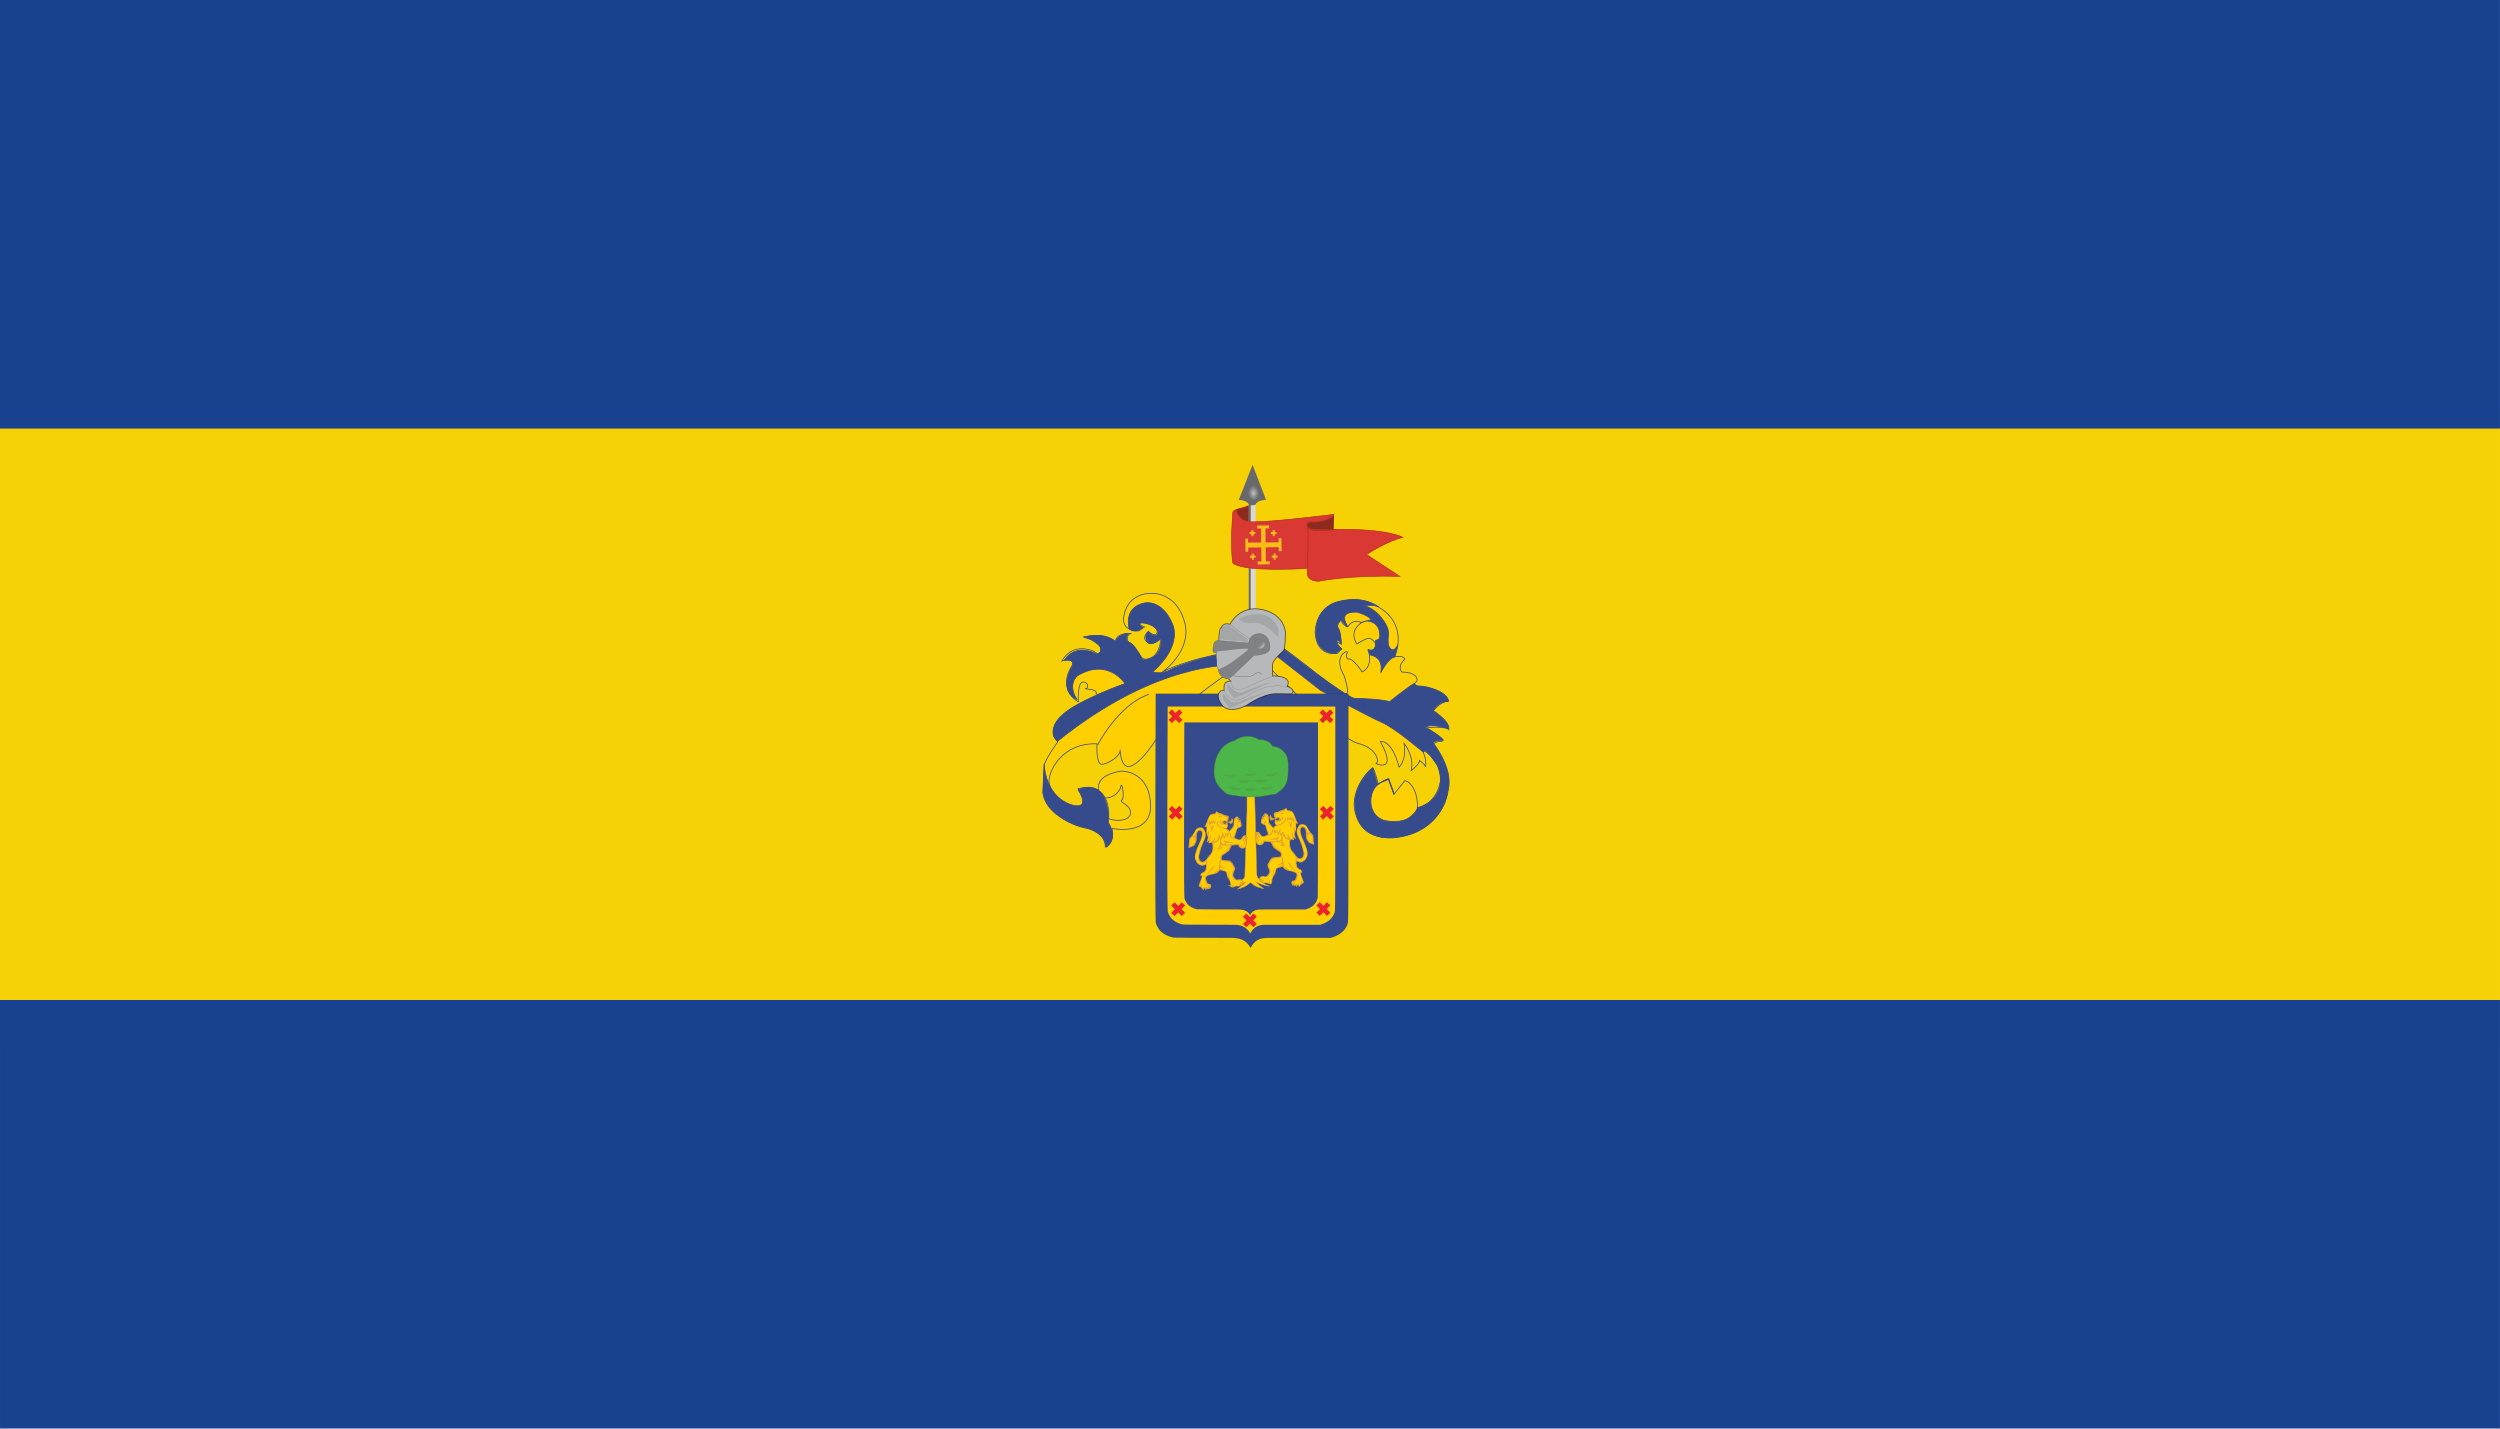 <svg version="1.1" id="svg5" x="0" y="0" viewBox="0 0 800 457.143" xml:space="preserve" width="211.667mm" height="120.952mm" xmlns="http://www.w3.org/2000/svg"><style type="text/css" id="style941">.st15,.st2,.st5{stroke-miterlimit:5.152}.st2{fill-rule:evenodd;clip-rule:evenodd;fill:#364b8c;stroke:#364b8c;stroke-width:.927}.st15,.st5{fill:#ee212e;stroke:#000;stroke-width:8.401427e-02}.st15{fill:none;stroke:#67686b;stroke-width:.232}.st19{fill-rule:evenodd;clip-rule:evenodd;fill:#808285;fill-opacity:.322}.st22{fill:none;stroke:#ac2a1c}.st27{fill:#febe10;stroke:#e8d999;stroke-width:.41;stroke-opacity:.583}.st28,.st35,.st36{fill-rule:evenodd;clip-rule:evenodd}.st28{fill:#56762c;fill-opacity:.221;stroke:#56762c;stroke-width:.336;stroke-miterlimit:5.152;stroke-opacity:.291}.st35,.st36{fill:#e0a230}.st36{fill:#ffcf01}.st37{opacity:.999;fill:#18428f;enable-background:new}</style><g id="layer1" transform="translate(.7 -78.3)"><path id="rect1973-3-4" class="st37" style="opacity:.999;fill:#f6d106;fill-opacity:1;stroke-width:1.191;enable-background:new" d="M-.7 209.371h799.99v204.443h-799.99z"/><g id="g1869" transform="matrix(.269 0 0 .269 117.005 122.745)"><path id="path11594" d="M1064.2 606.1s-63 3.4-112.8 25l-6.6 3.4s36.1-25 26.9-59.4c-9.2-34.4-36.7-34.4-36.7-34.4s-32.1-4-36.1 30.4c0 0-1.3 14.8 18.4 14.2l6.6-4.7s-7.9-2.7-5.2-4.7c2.6-2 21.7 3.4 20.3 10.8-1.4 7.4-10.5-.7-10.5-.7s-8.5 6.7-2 12.1c6.6 5.4 15.1-2 15.1-2l2-2.7s-.7 20.2-13.1 24.3c0 0-5.2 3.4-9.8-.7-4.6-4-9.8-16.2-14.4-17.5-4.6-1.3-3.3-10.8 1.3-10.8s-15.7-3.4-18.4 8.8c0 0-9.2-7.4-21-6.7-11.8.7-15.7 1.3-15.7 1.3s18.4 4.7 19 12.1c0 4.7 2 12.8-7.9 5.4 0 0-24.3-12.1-38.1 11.5 0 0 19-4.7 11.2 7.4-7.8 12.1-9.2 30.4 8.5 41.2 0 0-1.3-24.3 5.9-23.6 7.2.7 5.9 8.1 2.6 8.1-3.3 0 15.1 0 12.5 5.4l3.3 2.7s-54.5 16.9-53.8 43.2c0 0-2.6 4.7 5.2 11.5 0 0-16.4 22.9-16.4 29 0 6.1-.7 29.7-.7 29.7s6.6 34.4 49.2 43.9c0 0 24.3 4 24.3 22.3 0 0 11.8-4.7 7.9-21.6 0 0 48.6 10.1 45.9-29.7-2.6-39.8-34.8-38.5-34.8-38.5s-30.8 3.4-26.9 22.3c3.9 18.9 24.9 5.4 26.2-3.4 1.3-8.8 5.2 12.8 1.3 15.5-3.9 2.7 10.5 5.4 10.5 14.8s-15.1 11.5-26.2 7.4c0 0 5.2-45.2-36.1-35.8 0 0 12.5 21.6-1.3 21.6s-34.1-17.5-33.5-31c.7-13.5 16.4-45.2 57.1-43.9 0 0-1.3 23.6 5.2 24.3 6.6.7 22.3-9.4 22.3-16.2 0-6.8-.7 18.2 9.2 18.9 9.8.7 24.9-18.9 31.5-29 6.6-10.1 25.6-45.2 122-103.9 0 0 45.8 47.8 82.2 79.1 16 13.8 30.2 24.3 37.8 26.2 24.9 6.1 25.6 24.3 21.7 23.6-3.9-.7 27.6 14.8 5.2-25.6 0 0 13.1-4 22.3 30.4 0 0 9.2-8.1 5.9-28.3 0 0 12.5 14.8 8.5 32.4 0 0 9.8-7.4 9.8-12.1 0 0 6.9 4.8 6.9 7.2 0 2.4 2.3-5.2-1.9-15.7-4.2-10.5 23.7 12.4 19.9 33.4-3.7 21-19.5 32-27.4 31.5 0 0 1.9-20.5-11.1-31l-3.7-1.4-13 16.2-6-18.1s-11.6 3.8-12.1 6.2c-.5 2.4-4.6-18.1-7-19.1-2.3-1-22.7 20-22.3 44.4 0 0 1.4 39.6 43.1 38.2 41.8-1.4 62.2-30.5 65.9-45.3 0 0 12.1-29.1-14.4-66.3 0 0 3.7-3.3 9.3-2.9 5.6.5-13-14.8-17.6-15.7-4.6-.9 25.5-2.9 26.4 2.4 0 0-9.3-18.1-18.6-22.9 0 0 8.8-11.4 17.2-11.4 0 0-7-17.7-38-17.7 0 0-3.7-3.3 1.4-6.2 0 0 3.2-10.5-18.1-11 0 0-6-6.2 3.7-15.3 0 0-.9-4.8-12.1-2.9 0 0 22.7-48.2-37.1-66.8 0 0-53.4-9.5-57.5 36.7 0 0-.9 29.6 26.4 26.2l5.1-5.2s-5.6-3.8-5.6-8.6l5.1 2.9s.5-11.9-4.6-20c0 0 1.4-7.6 4.2-8.1 0 0 4.2 7.2 8.4 7.2 0 0 6-10.5 16.2-4.8 0 0-15.8 9.1-5.6 25.3 0 0 9.7-6.2 13.9-6.7 4.2-.5 14.4 8.6 3.7 15.3l-4.2-1s7.4 17.7-7 25.8c0 0-11.6-18.1-17.2-15.3 0 0-3.2-3.3-.5-7.6s-18.6 1.9-3.7 27.7c0 0 7.4 21.5 1.9 21l-2.3 3.3s-42.2-36.4-71.4-57c-5-3.5-6.5-.9-11.1.9-7.5 2.4-9.7-2.4-14.4-1.1z" style="fill-rule:evenodd;clip-rule:evenodd;fill:#ffcf01;stroke:#364b8c;stroke-width:.927;stroke-miterlimit:5.152"/><path id="path16827" class="st2" d="m1067.9 611.1 17.9-7s79.6 61.4 88 61.4c8.4 0 34.1 1.3 41.6 4 0 0 27.1-21.6 29.7-21.6 0 0 .4 3.1 7.4 3.1s31.9 6.3 33.2 18c0 0-12.7 0-18.4 11.2 0 0 19.2 11.7 18.8 21.6 0 0-22.7-7.6-28-1.3 0 0 17.9 9 21.4 14.8 0 0-12.7 0-11.8 4 0 0 24.1 29.7 17.5 55.3 0 0-4.8 49.9-63.4 56.7 0 0-48.1 6.7-47.7-42.3 0 0-.4-21.1 19.7-39.1l1.7-1.8 5.5 19.3c-.2.2 6.3-2.6 13-5.4 2.4 6.3 5.2 14 6.6 17.8 1.4-.6-6.1-16.2-6.4-18.4-.2-1.5-12.1 5.2-15.4 9.4-8.8 10.8-8.3 32.8 8.9 39.5 0 0 16.4 5 29.5-1.8 3.3-1.7 10.6-8.4 11.4-12.9 0 0 38.9-8.8 24-50.2 0 0-11.8-17.5-15.3-18l-1.7 2.2s-34.1-29.2-50.3-36c-15.5-6.5-72.2-37.8-72.2-37.8l-56.9-44.5z"/><path id="path5297" d="M959.2 950c-6.3-.8-13.3-4.3-17.1-8.7-1-1.2-2.5-3.5-3.2-5.1l-1.4-3-.3-10.8c-.4-15-.4-94.2-.1-185.5l.3-76.8h229v134.6c0 88.2-.2 135.4-.5 137-1.4 7.7-7.6 14.2-16.8 17.4l-3.6 1.3h-74.2c-9 0-15.5 1.5-21.2 11.6-5.7-10.1-14.6-11.6-21.4-11.6-38.7-.1-68.1-.2-69.5-.4z" style="fill:#364b8c;stroke:#000;stroke-width:.464;stroke-miterlimit:5.152;stroke-opacity:.276"/><path id="path5299" d="M970.5 934.7c-5.5-.7-11.6-3.9-14.9-7.8-.9-1-2.1-3.1-2.8-4.6l-1.2-2.7-.3-9.7c-.4-13.4-.4-84.3-.1-165.9l.3-68.7h199.4v120.4c0 78.9-.1 121.1-.4 122.6-1.2 6.9-6.6 12.7-14.6 15.5l-3.1 1.1h-64.6c-7.8 0-13.5 1.3-18.5 10.4-5-9.1-12.8-10.4-18.7-10.4-33.7 0-59.4-.1-60.5-.2z" style="fill:#ffcf01"/><path id="path5950" class="st5" d="m969.1 797.3-4.3 4.3 4.3 4.3-3.8 3.8-4.3-4.3-4.3 4.3-3.8-3.7 4.3-4.3-4.3-4.3 3.8-3.8 4.3 4.3 4.3-4.3z"/><path id="path5952" class="st5" d="m972.1 912-4.3 4.3 4.3 4.3-3.8 3.8-4.3-4.3-4.3 4.3-3.8-3.7 4.3-4.3-4.3-4.3 3.8-3.8 4.3 4.3 4.3-4.3z"/><path id="path5301" d="M986.5 916.4c-4.4-.6-9.3-3.3-11.9-6.7-.7-.9-1.7-2.7-2.2-3.9l-1-2.3-.2-8.3c-.3-11.5-.3-72.2-.1-142.2l.2-58.9h159v103.2c0 67.7-.1 103.8-.3 105.1-1 5.9-5.3 10.9-11.7 13.3l-2.5 1h-51.5c-6.2 0-11.2.1-14.7 6.6-3.5-6.3-10.2-6.6-14.9-6.6-26.8 0-47.3-.1-48.2-.3z" style="fill:#364b8c"/><path id="path5954" class="st5" d="m1057.4 925.3-4.3 4.3 4.3 4.3-3.8 3.8-4.3-4.3-4.3 4.3-3.8-3.7 4.3-4.3-4.3-4.3 3.8-3.8 4.3 4.3 4.3-4.3z"/><path id="path5956" class="st5" d="m1144.8 911.8-4.3 4.3 4.3 4.3-3.8 3.8-4.3-4.3-4.3 4.3-3.8-3.7 4.3-4.3-4.3-4.3 3.8-3.8 4.3 4.3 4.3-4.3z"/><path id="path5958" class="st5" d="m1148.9 797.3-4.3 4.3 4.3 4.3-3.8 3.8-4.3-4.3-4.3 4.3-3.8-3.7 4.3-4.3-4.3-4.3 3.8-3.8 4.3 4.3 4.3-4.3z"/><path id="path7306" d="m1045.9 799-2.6 77.5v.4c-.2.9-.3 1.5-.7 2.3-2.7 2-3.1 5.7-18.6 9.5 4.5 1 15.2-1.9 20.4-4.9-1.9 1.7-2.2 2.5-9.7 8.6 11.3-2.8 12.2-6 15.5-7.9 3.1 2.4 2.9 4.4 15.5 7.5-6.2-5.2-4.6-2.9-9.7-8.3 4.2 2.6 13.2 5.2 17.1 5.4-5.9-1.7-11.2-5.9-14.3-9.9-.8-1.6-1.2-3-1.4-4.6l-2.2-84.2c-2.4-47.4 1-54.2-4.9-53.8-5 .2-4.5.3-4.4 62.4z" style="fill-rule:evenodd;clip-rule:evenodd;fill:#ffcf01;stroke:#e0a230;stroke-width:.504;stroke-miterlimit:5.152"/><path id="path16821" d="M868.1 721.1s24.7-48.3 61.2-60.4" style="fill:none;stroke:#364b8c;stroke-width:.927;stroke-miterlimit:5.152"/><path id="path16823" class="st2" d="M1025.2 626.3s-89.1-3.2-204.8 90.3c0 0-15-12 5.6-30.9s74.8-37.8 74.8-37.8-20.1-31-56.4-9.4c0 0-12.7 9.4-.9 28.3 0 0-23.6-8.5-4.8-40.9 0 0 1.7-7.6-10.1-5.8 0 0 11.4-21.1 38.9-7.2 0 0 14.4-4.9-7-17.1l-8.7-3.1s21.4-7.2 37.6 5.4c0 0 3.5-9.9 15.3-9.4 0 0-4.4 5.4-1.3 8.5 3.1 3.1 7.4 1.3 18.4 22.5 0 0 23.6 1.3 21.9-26.1 0 0-12.2 12.1-16.6 4.5-4.4-7.6 1.3-12.1 1.3-12.1s3.9 5.4 9.2 4.5c5.2-.9 1.3-11.2-10.5-13.9-11.8-2.7-10.5 1.8-5.2 4.5 0 0-7.9 8.5-16.2 1.8 0 0-7.9-26.1 19.2-31 0 0 19.7-4 31.9 24.3 0 0 14.4 24.7-23.2 58 0 0 10.9 3.1 20.1-2.2 9.2-5.3 47.2-18 72.6-21.1 25.4-3.1 0 15.5-1.1 15.4z"/><path id="path16825" class="st2" d="M804.6 743.3s0 40 34.6 49.5c0 0 21.9 5.4 5.7-18.4 0 0 32.8-18 36.3 32.4l-.4 6.3s13.1 18.9-2.6 29.7c0 0 1.3-19.3-30.2-24.7 0 0-41.6-11.2-45.1-40.9z"/><path id="path16829" class="st2" d="M1192.2 613.9s16.7 1.6 12.7 21.3c0 0 9-17.8 16.7-18.8l3.7-14.6s-3.4 8-7.7 5.4c-4.3-2.5-4.3-8.9-3.4-18.8.9-9.9-14.8-30.5-29.4-33.1 0 0 12.1-1.6 17.9 1.6 0 0-17-14.3-47.6-6.7-30.6 7.6-27.2 39.4-27.2 39.4s0 21.9 23.2 22.6l7.4-5.7s-5.6-3.8-5.6-8.6 4.9 2.9 4.9 2.9 0-15.3-3.7-19.4c-3.7-4.1 4-9.2 4-9.2s5.9 8.6 7.4 8.3c1.5-.3-14.5-18.4 11.1-17.5 0 0 13.9 3.5 17 9.2 0 0-8.7 1.3-12.4 3.5l6.8-2.2s18.2-.3 15.5 21l-4.9 2.5s2.5 14.3-8.4 10.5z"/><path id="path5960" class="st5" d="m1148.5 682.5-4.3 4.3 4.3 4.3-3.8 3.8-4.3-4.3-4.3 4.3-3.8-3.7 4.3-4.3-4.3-4.3 3.8-3.8 4.3 4.3 4.3-4.3z"/><path id="path5948" class="st5" d="m968.9 682.5-4.3 4.3 4.3 4.3-3.8 3.8-4.3-4.3-4.3 4.3-3.8-3.7 4.3-4.3-4.3-4.3 3.8-3.8 4.3 4.3 4.3-4.3z"/><linearGradient id="rect20308_00000047050250487756700720000013700791331696987298_" gradientUnits="userSpaceOnUse" x1="4921.727" y1="-478.202" x2="4929.072" y2="-478.202" gradientTransform="matrix(.192 0 0 -.341 104.605 381.804)"><stop offset="0" style="stop-color:#67686b" id="stop962"/><stop offset="1" style="stop-color:#d9d6d3" id="stop964"/></linearGradient><path id="rect20308" style="clip-rule:evenodd;fill:url(#rect20308_00000047050250487756700720000013700791331696987298_);fill-rule:evenodd" d="M1047.9 435h8.3v219.5H1047.9z"/><radialGradient id="path21088_00000031914366416759641870000003494692945659739029_" cx="97.643" cy="1589.796" r="6.109" gradientTransform="matrix(1.04 -.026 -.034 -1.46 1006.18 2745.124)" gradientUnits="userSpaceOnUse"><stop offset="0" style="stop-color:#c2bec0" id="stop968"/><stop offset="1" style="stop-color:#67686b;stop-opacity:.993" id="stop970"/></radialGradient><path id="path21088" style="clip-rule:evenodd;fill:url(#path21088_00000031914366416759641870000003494692945659739029_);fill-rule:evenodd" d="M1068.5 429.3s-10.9.6-12.4 5.6c-2.9 1.5-6.2 1.4-8.2 0-1.7-5.1-11.8-5.5-11.8-5.5l16.4-41.7z"/><radialGradient id="path21098_00000161619379571143396540000016049927953943625107_" cx="-1343.244" cy="4067.36" r="17.201" gradientTransform="matrix(-.693 .189 .115 .446 -291.049 -1101.328)" gradientUnits="userSpaceOnUse"><stop offset="0" style="stop-color:#b4b1b9" id="stop974"/><stop offset="1" style="stop-color:#b6b8ba" id="stop976"/></radialGradient><path id="path21098" style="clip-rule:evenodd;fill:url(#path21098_00000161619379571143396540000016049927953943625107_);fill-rule:evenodd;stroke:#000;stroke-width:1.008;stroke-miterlimit:5.152;stroke-opacity:.578" d="M1025.5 577.4s11.4-23.4 38.5-17.5c27.1 5.8 27.6 27.4 27.6 27.4s0 19.8-2.6 22c-2.6 2.2-12.2 10.8-12.7 15.7-.4 4.9 0 10.8 0 10.8l-.2 2.9s24.9-.4 17.5 12.6c0 0 10.7 3.1 5.5 8.8-11.1.3-9.3-.3-16.2 0 0 0-13.1-2.7-37.2 13.5 0 0-18.4 10.8-28.4 1.3 0 0-10.9-11.7-2.6-18.4l3.9-.4s-1.3-9 3.5-10.3l4.4-.9s-20.6-17.5-14.4-39.6c0 0-.4-22.5 3.1-23.8-.2-.1 2.4-6.8 10.3-4.1z"/><path id="path21100" d="m1047.8 599.8-37.2-3.1s-3.7.2-4.6 5.2c0 0-1.4 6.9-.3 8.2 1.1 1.3 1.8 1.2 3.7 1.1 1 6.9.4 22.8 5.2 26.9 7.4 6.3 8.7 5.8 17.5-2.7s21.9-21.1 21.9-21.1 19.2.4 19.2-9.4c0-9.9-5.7-17.1-14.4-16.2-8.8.8-10.6 8-11 11.1z" style="fill-rule:evenodd;clip-rule:evenodd;fill:#808285;stroke:#67686b;stroke-width:.464;stroke-miterlimit:5.152"/><path id="path21102" d="m1025.5 577.4 24.1 18" style="fill-rule:evenodd;clip-rule:evenodd;fill-opacity:.156;stroke:#67686b;stroke-width:.464;stroke-miterlimit:5.152;stroke-opacity:.583"/><path id="path21104" d="M1029.8 638.5s17.5 4 24.5-1.3c7-5.4 8.3 0 8.3 0" style="fill:none;stroke:#67686b;stroke-width:.464;stroke-miterlimit:5.152"/><path id="path21106" class="st15" d="M1027.2 646.2s-.4 15.7 21.4 4.9c21.8-10.8 28.9-11.7 28.9-11.7"/><path id="path21108" class="st15" d="M1018.9 656.5s7 22.5 31.1 3.6c0 0 23.2-14.4 43.3-7.6"/><radialGradient id="path21126_00000026850082300442547370000018222187760232872080_" cx="-2368.293" cy="8366.201" r="26.355" gradientTransform="matrix(-.166 .099 .094 .168 -153.763 -579.646)" gradientUnits="userSpaceOnUse"><stop offset="0" style="stop-color:#67686b" id="stop985"/><stop offset="1" style="stop-color:#67686b;stop-opacity:0" id="stop987"/></radialGradient><path id="path21126" style="clip-rule:evenodd;fill:#808285;fill-opacity:.322;fill-rule:evenodd;stroke:url(#path21126_00000026850082300442547370000018222187760232872080_);stroke-width:.107;stroke-miterlimit:5.152" d="M1031.2 596.9c-8.6-.7-16.1-1.4-16.6-1.4-1 0-1 0-1-1.7 0-2 .8-7.9 1.2-9.4.4-1.2 1.3-2.5 3-4.4 1.5-1.5 2.6-1.9 5.1-1.7 1.5.1 2.1.5 13.1 8.7 11.3 8.4 11.5 8.6 11.3 9.5-.1.5-.3 1.1-.4 1.3 0 .3-4.9 0-15.7-.9z"/><linearGradient id="path24884_00000163786741637546807280000018367952233255372940_" gradientUnits="userSpaceOnUse" x1="3014.467" y1="-371.357" x2="3043.971" y2="-358.448" gradientTransform="matrix(.331 0 0 -.341 142.667 435.27)"><stop offset="0" style="stop-color:#b6b8ba" id="stop991"/><stop offset="1" style="stop-color:#b6b8ba;stop-opacity:0" id="stop993"/></linearGradient><radialGradient id="path24884_00000152964220883498071910000012213544068518202038_" cx="-3255.182" cy="6871.826" r="6.369" gradientTransform="matrix(-.166 .099 .094 .168 -153.763 -579.646)" gradientUnits="userSpaceOnUse"><stop offset="0" style="stop-color:#67686b" id="stop996"/><stop offset="1" style="stop-color:#67686b;stop-opacity:0" id="stop998"/></radialGradient><path id="path24884" style="clip-rule:evenodd;fill:url(#path24884_00000163786741637546807280000018367952233255372940_);fill-rule:evenodd;stroke:url(#path24884_00000152964220883498071910000012213544068518202038_);stroke-width:.112;stroke-miterlimit:5.152" d="M1028.2 622.2c-6.9 5.2-13.7 7.7-14.2 8.1-.8.7-1.7 1-2.6-.6-1.1-1.9-1.5-4.3-1.3-8.3.1-1.5-.7-6.2-.3-9.2.3-2.5.1-2.6 1.8-2.7 1.5-.1 2.8.1 15.4-1.6 14.1-1.8 18.2-1.3 19.1-1.4 3-.6-1.2 3.2-1.4 3.3-5.5 4.5-7.9 5.9-16.5 12.4z"/><linearGradient id="path24911_00000152980219366932773970000011060237733907007901_" gradientUnits="userSpaceOnUse" x1="2658.934" y1="-601.841" x2="2649.938" y2="-593.657" gradientTransform="matrix(.331 0 0 -.341 183.927 399.901)"><stop offset="0" style="stop-color:#b6b8ba" id="stop1002"/><stop offset="1" style="stop-color:#b6b8ba;stop-opacity:0" id="stop1004"/></linearGradient><ellipse id="path24911" style="clip-rule:evenodd;fill:url(#path24911_00000152980219366932773970000011060237733907007901_);fill-rule:evenodd;stroke:#000;stroke-width:.464;stroke-miterlimit:5.152;stroke-opacity:.116" cx="1060.7" cy="600.9" rx="6.2" ry="5.7"/><path id="path24935" class="st19" d="M1036.6 571s33.4-19.1 46.7 11.8l-.3 10.5s-15.2-19.1-29.4-17.5c-14.2 1.6-17.9-4.5-17-4.8z"/><path id="path24945" class="st19" d="M1029.2 663.7c-3.2-2.9-5.1-6-6.6-10.1l-.1-4.7 1.3-.1c11.8 14.7 15.3 10.1 26.5 5.4 6.1-2.5 26-8.7 26.3-8.7.3 0-40.7 18-42.9 18.8-3.4 1.3-3.8.4-4.5-.6z"/><path id="path24949" class="st19" d="M1023.7 675.4c-3.2-2.9-5.1-6-6.6-10.1l-.1-4.7 1.3-.1c11.8 14.7 15.3 10.1 26.5 5.4 6.1-2.5 26-8.7 26.3-8.7.3 0-40.7 18-42.9 18.8-3.5 1.4-3.9.4-4.5-.6z"/><g id="g21218" transform="matrix(.71 0 0 .73 -94.74 82.061)"><path id="path21212" d="M1609.4 510.5v-25.7l-24 7.8 8.7 29.2z" style="fill-rule:evenodd;clip-rule:evenodd;fill:#8b2b1e"/><path id="path21206" d="M1608.9 487.4s-20 1.7-26.1 7.8c0 0-5.2 54.9 0 83.6 0 0 6.1 7.8 47.9 9.6 41.8 1.7 76.7-.9 76.7-.9v9.6s.9 11.3 19.2 11.3c0 0 53.1-10.5 135.9-7.8l-55.8-35.7s35.7-22.7 61-27.9c0 0-24.4-14.8-117.6-13.1l1.7-24.4s-98.5 12.2-135.9 12.2c0 0-24.4 0-27-20" style="fill-rule:evenodd;clip-rule:evenodd;fill:#d93833;stroke:#ac2a1c"/><path id="path21210" class="st22" d="M1707.4 587.2s3-56.8.4-69.5"/><path id="path21208" d="M1751.6 502.4s-5.4 7.6-31.1 10.7c0 0-7.6-1.5-10.9.6-3 2-2.2 7.5 7 9.8l34.4.2z" style="fill-rule:evenodd;clip-rule:evenodd;fill:#8b2b1e;stroke:#8b2b1e"/><path id="path21214" class="st22" d="M1756.7 523.9s-49 6.8-49.2-4.6"/><path id="path21216" d="M1707.7 519.5s-7.1-10.9 14.2-8.1c11.3 1.5 31.4-13.3 31.4-13.3" style="fill:none;stroke:#ac2a1c;stroke-width:.5"/></g><path id="path5424" d="M1068.8 781s-14 4.6-43.4-.7c-4.6-.8-8.2-4.9-12-8.9-3.8-4.1-6.7-10.3-6.7-18.2 0-21.5 11.4-34.6 24.1-37.2 0 0 13.6-11.1 29.5-1.3 0 0 11.4-1 15.9 7.8 0 0 19 1 18.7 22.2-.3 18.3.3 24.5-14.6 34.6z" style="fill-rule:evenodd;clip-rule:evenodd;fill:#4cb748;stroke:#56762c;stroke-width:.571;stroke-miterlimit:5.152;stroke-opacity:.643"/><g id="g5518" transform="matrix(.71 .014 -.013 .73 116.222 68.541)"><path id="path3223" d="m1338.1 573.6-.1-4.2 6.3-.2-.8-23.5-22.4.7.2 6.6-4 .1-.7-20.5 4-.1.2 6.6 22.4-.7-.8-23.5-6.3.2-.1-4.2 19.5-.6.1 4.2-6.3.2.8 23.5 22.4-.7-.2-6.6 4-.1.7 20.5-4 .1-.2-6.6-22.4.7.8 23.5 6.3-.2.1 4.2z" style="fill:#febe10;stroke:#e8d999;stroke-width:.589;stroke-opacity:.583"/><path id="path3231" class="st27" d="m1362.4 527.2-.1-3.4-3.2.1-.1-2.9 3.2-.1-.1-3.4 2.8-.1.1 3.4 3.2-.1.1 2.9-3.2.1.1 3.4z"/><path id="path5467" class="st27" d="m1326.8 527.9-.1-3.4-3.2.1-.1-2.9 3.2-.1-.1-3.4 2.8-.1.1 3.4 3.2-.1.1 2.9-3.2.1.1 3.4z"/><path id="path5469" class="st27" d="m1328.1 566.4-.1-3.4-3.2.1-.1-2.9 3.2-.1-.1-3.4 2.8-.1.1 3.4 3.2-.1.1 2.9-3.2.1.1 3.4z"/><path id="path5471" class="st27" d="m1364.7 565.5-.1-3.4-3.2.1-.1-2.9 3.2-.1-.1-3.4 2.8-.1.1 3.4 3.2-.1.1 2.9-3.2.1.1 3.4z"/></g><path id="path5475" class="st28" d="M1017.2 755.4s6 7.5 16.1 2.2"/><path id="path5484" d="M1041.8 755s6.9 6.6 16.2 0" style="fill-rule:evenodd;clip-rule:evenodd;fill:#56762c;fill-opacity:.221;stroke:#56762c;stroke-width:.336;stroke-miterlimit:5.152;stroke-opacity:.221"/><path id="path5486" d="M1067.3 756s7.6 5.7 16.1-2" style="fill-rule:evenodd;clip-rule:evenodd;fill:#56762c;fill-opacity:.221;stroke:#56762c;stroke-width:.336;stroke-miterlimit:5.152;stroke-opacity:.322"/><path id="path5488" class="st28" d="M1034.7 762.8s6.8 6.7 16.2.1"/><path id="path5490" d="M1053.7 762.5s6.9 6.6 16.2 0" style="fill-rule:evenodd;clip-rule:evenodd;fill:#56762c;fill-opacity:.221;stroke:#56762c;stroke-width:.336;stroke-miterlimit:5.152;stroke-opacity:.286"/><path id="path5492" d="M1023.8 770s5.7 7.7 16 2.7" style="fill-rule:evenodd;clip-rule:evenodd;fill:#56762c;fill-opacity:.221;stroke:#56762c;stroke-width:.336;stroke-miterlimit:5.152;stroke-opacity:.317"/><path id="path5494" d="M1042.8 772.7s6.9 6.6 16.2 0" style="fill-rule:evenodd;clip-rule:evenodd;fill:#56762c;fill-opacity:.221;stroke:#56762c;stroke-width:.336;stroke-miterlimit:5.152;stroke-opacity:.271"/><path id="path5496" d="M1062.4 772s7.6 5.8 16.1-1.9" style="fill-rule:evenodd;clip-rule:evenodd;fill:#56762c;fill-opacity:.221;stroke:#56762c;stroke-width:.336;stroke-miterlimit:5.152;stroke-opacity:.266"/><g id="g5426" transform="matrix(.684 0 0 .706 82.564 52.443)"><path id="path7188" class="st35" d="M1476.7 1053.2c.8 1.1.9 2.8 2 3.5 2.4.3 4.7.7 6.9 1.3 3 2.3 4.5 5.5 6.3 9.7 1.9 4.4 2.6 8.9 5.8 11.3-1.5.1-2.5.6-3.9.7-.6 3.7.4 6.8-.2 10.2-.4 2.7-2.3 5.1-2.4 7.4-.1 1.1.8 2.1 1.1 3.5.4 2.1.2 3.4 1.5 4.5-2.3 0-2.9-1.6-4.5-2.4 0 1.7 1 2.4.9 4.3-2-.1-3.3-1-5.8-.7-2.5 3.6-1.4 12.7.4 16 1.9 3.4 3.5 3.9 5.8 7.3 1.8 2.7 4.2 5.5 6.6 7.4 1.3.3 2.4.8 3.5 1.3 3.7-1.2 6.1-4.1 5.9-8.7-.1-2.6-1.3-5.9-2-8.9-1.4-5.7-3.6-10.7-5.8-15.8-1.9-4.5-5.1-9.2-3.7-15.4.6-2.8 2.1-5 3.7-7.4 1-.5 1.9-1.1 2.8-1.7 10.6-2.1 11.6 6.9 16.2 12.4 1.9 2.3 3.8 4 5.6 6.1.6 1.9.6 4 .7 6.9.1 3.3 1.4 6.1.7 9.1-.5.1-1.3-.4-2-.7-2.4-1-5.3-2-7.6-3-1-2.5-3.7-5.3-4.3-8.7-.8-4.3.3-9.1-.7-12.6-.5-1.5-1.7-2.4-2.4-3.7-7.9-3.1-7 5.8-5.4 11.1 1.9 6.2 5.9 13.1 8.2 19.9 1.4 4 3.9 9.5 3 15.4-.3 1.9-1.5 4.4-2.4 5.9-2 3.4-5.7 5.4-10.2 6.5-2.1-.7-4-1.5-6.3-2-.4 1-.7 2.3-.6 3.3.1.6.8 1.2.9 1.9.3 1.2-.1 2.5.2 3.3.7 2.1 3.5 3.2 4.5 4.6.6.1.7-.3 1.3-.2 1.6 1.4 3.4 2.6 3.3 5.9-.8.3-1.6.6-2.6.7.8 6.5 4.8 9.8 5.4 16.5-.3 1.1-1.9 1-3 1.7s-1.6 2.3-3 2.2c-.4 1.6-1.3 2.7-2.6 3.3-.5-1.3-.3-3.4-2.2-3.3-.5 1.2-.8 2.5-1.7 3.3-.8-.7-1.2-1.6-1.5-2.8-.8.3-1.5.9-2.4 1.1-.5-.4-1.2-.7-1.3-1.5-1-.2-1.2 1.2-1.9.7-1.5-2.1-3.3-5.7-.7-8 2.3-.7 3.6-.3 5.2-1.5.8-3.9 4.1-7.9 2.2-10.4-1.9-2.4-4.3-3.1-10.4-4.5-6-.3-11.2-2.9-13.6-7.4-3.2 1.9-9.3 1.1-11.2 4.2.1 2.5-1.6 5.3-1.5 7.9-3.1 3.3-5.2 6.9-5.7 13.2-.1 1.5-.1 3.1-1.1 3.7-2 1.2-5.7-.1-7.6-1.3-2.6-.5-5 .2-7.1-.4-1.3-.4-2.6-1.8-4.6-.7.1-1.2-.2-1.9-.2-3-.3-.6-1.2-.5-1.7-.9-1.3-2.9 2.5-6.9 5-7.2 2.4-.4 5.6 1.9 7.9.3 4.3-4.3 4.9-5.1 4.7-8.7-.2-2.7-3.8-7.8-3.2-10.8.1-.7 1.2-2 1.9-3.2 1.8-3.4 3.8-7.7 7.8-8.9 2-.6 5.9-.6 7.8-.7 1.7-.1 5.9 0 5.9-2-.4-3.4 1.5-5.3-6.6-9-1.7-2.1-4.5-2.8-6.3-4.8-2.1-2.4-2.8-5.9-4.6-8.7-3.4-.8-7-1.3-11.3-1.1-1.5 6-8.9 7.7-12.8 3.9-1.3-1.2-2.2-3.5-2.6-5.4-.4-2.2.7-4.7.2-7.4-.3-1.4-2.4-2.7-1.3-4.5.7-.5 1.2.7 2 .7-.1-1.6-.5-2.7.2-3.9 1.6-.1 2.8.1 4.3.2 3.1 1.9 4 7.2 8.4 7.2 2.9 0 5.3-2.3 8-3.2-1.2-5.1-3.7-9-4.3-14.7-2.3-1.9-6.3-2.2-8-4.8-.6-5 2-7.2 1.9-11.3 1.1-.5 1.3 1.3 2.2 1.5 1.4-1.8-1.5-2.9-.7-3.9 1.5-.8 1.1 1.4 2.6 1.1.6-1-1.1-1.2-.7-2.6 1.1-1.2 3-.9 4.3-.4 1.2.5 2.9 2.3 3.3 3.3 1.3 3.1.4 6.9 1.1 10.6.4 1.8 2.2 3.8 3.3 5.2 1.4 1.8 2.6 3.1 3.7 4.6 1.4-1.9 3.8-2.8 5.6-4.3-.6-.9-1.6-.8-2.2-1.9-1.3-2.2-.4-6.5.9-8 1.5.7 4.3 3.6 6.1 1.1-3.8-3.1-9.4-.5-13 1.1-4.1.2-5-9.1-1.1-9.3.1 4.4 2.9 6.3 7.8 5.4-2.4-1.4-2.8-4.7-2.8-8.5 1.9-1.9 4.9-1.8 7.6-2.4 1.4-.3 2.9-1.5 4.5-2.2 1.7-.8 3.7-.9 5-1.5 1.9-.3 2.5-2.6 4.7-2.5zm-18.7 17.5c3.2-.6 4.4.8 6.7 1.5 0-3.6-4.7-2.7-6.7-1.5z"/><path id="path7190" class="st36" d="M1475.6 1055.1c1.1 1 1.7 2.4 2.8 3.3 2.9 1.1 6 .5 8.2 1.9 3 1.9 3.4 7.8 5 11.5.9 2 1.9 3.5 2.4 5.9.2.4.7.4 1.3.4-1.1.9-3.3-.1-3.3-1.5-1.3 1.3.3 2.5.6 4.1.6 3 0 6.7.2 9.5-2.1-.3-1.6-3.3-2.4-4.8-1.2 1.1-.7 3.1-.7 5.9 0 4.2.8 7.7 1.1 11-3.6-.7-1.9-6.6-4.1-8.7-.9 3.9.1 8.9 1.7 11.5-5 .5-7.1-3.5-8.5-7.2-.5-.2-.5.3-.9.2-1.1 2.9 1.4 4.3 1.9 6.7-2.7-.6-4.1-2.3-6.1-3.5.4-3.7-3-3.6-2.8-7.1-2.2-1.3-2.6 1.5-3.5 2.6-2.3-1.6-3.3-5.2-1.5-8-.1-.4-1-.1-1.5-.2-1 2.4-2.3 4.4-3.2 6.9-1.2-1.3-1.1-3.9-1.1-6.5-1.5.3-1.7 1.8-2.2 3-1.6-.2-1.9-1.7-2.8-2.6-1.5.6-1.6 2.6-3.2 3.2-.1-3.2 1.5-4.5 3.9-6.3 1-.8 2.4-2 3.3-2.4 2.3-1.1 4.9-1.2 7.1-2.4 3.9-2.1 9.8-4.9 8.4-11.1-.3-.3-.9.2-1.7 0 .7 3.5-1.4 6.1-4.3 8.2-2 1.5-5.6 2.5-7.6 2.8-1.5.2-2.5-.3-3.5-.6-.3-1.3-.7-2.4-.6-4.1 2.3-1.5 7.6.1 9.3-2 1.7-6.5-5.3-7.2-8.9-5-1-1.7-1-4.1 1.5-4.1-.8-.4-1.6-.2-2.4 0-.1-.6-.5-.9-.6-1.7 4.5-1.3 9.4-4.9 14.7-5.6.5-.1 1.2.2 1.7 0 1-.7 1.7-2.1 2.3-3.2zm-9.7 8.1c1.7 0 5.2 1 6.1-.9-.7-3.5-4.8-.5-6.1.9zm16.9 8c-1.3-.2-.4-2.6-1.3-3.2-1.1.2-.3 2.3-.9 3-1.6-.5-2-3.1-3.9-2.6 1.5 1.3 1.8 3.7 1.9 6.3 1.2-.5 1.7-1.8 2.6-2.6.9.6 1.3 1.8 2.2 2.4.3-.8.7-1.6 1.3-2 .3 1 .7 1.9 1.1 2.8.9-.5 1.4-1.4 1.9-2.4.4 1.2.5 2.7.7 4.1.4-1.1 1.3-1.8 1.9-2.8-.8-2.3-1.4-4.9-3.2-6.3 0 1.7.4 3.9-1.5 3.7-.2-2-.3-4.1-1.7-5-.5 1.4-.7 3.1-1.1 4.6zm-14.8-2c2.5 1.1-.3 4.4.2 6.1 0-1.6 2.5-2.3 2.8-4.1.2-1.6-.6-3-2-3.7-.4.6-.7 1.2-1 1.7zm16.1 11.3c-.5-.6-1.1-1.3-.9-2.6-.8-.6-1.8-1-2.6-1.7 1.4 3.7 2.4 7.7 4.5 10.8.8-1.4.4-3.1.6-4.8.2-2.3 1.6-4.4.9-6.1-1 1.2-1 3.5-2.5 4.4z"/><path id="path7194" class="st36" d="M1440.5 1064.9c1.3 0 1.8.7 2.8.9-.1 2.4 1.6 4.1 2 6.5.4 2.2-.5 5.2.4 7.1 1.2 2.4 4.5 5.9 7.1 6.9 0 .8.2 1.4.6 1.9-3.1 2.3-1 9.7-7.1 9.1.1-.9-.3-1.2-.2-2-1.7-3.2-2.9-8.5-4.6-12.1-.4-.9-1.9-2.1-2-3-.3-2.1 2.1-3.5 2.4-5.6-3.3-.3-2.6 3.3-4.1 4.8-1.1.1-1.8-.2-2.6-.4-1.3-2.9-.3-7.2 1.7-8.5.8.4.2 2.3.4 3.3.8-.2 1.4-.7 1.9-1.3.3-2-1.8-3.6-.6-4.8 1.8-.2 1.8 1.3 3.2 1.5.1-1.4-1.4-2.5-1.3-4.3z"/><path id="path7204" class="st36" d="M1516.6 1093.7c-1 .3-2.7.9-3.2 1.1-.3-3.1-2.4-7.8-4.3-9.3-1.4-1.2-4.3-2.1-6.1-1.5-1.9.6-2.1 2.8-3.5 4.3.5 14.2 10.1 24.1 12.6 36.8.3 1.7.8 4.4.6 6.3-.4 3.4-3 5.8-4.1 8.9-1.9.1-3.5 2.2-5.4 2.6-3.1.7-5.9-.9-8.7-1.3-.4-1.4.2-2.4.2-3.9 2.5 3.3 9.4 2.5 11.7-.4 1-2.2 2.2-5.5 1.9-8.4-.1-1.3-1-2.5-1.3-3.7-.6-2.8-.8-5.4-1.7-8.2-.8-2.3-1.8-4.5-2.8-6.9-2-4.8-5.1-9.6-5.8-13.7-1.2-7.1 1.3-12.1 5.2-14.7 2.2-1.4 5.9.8 8.2 1.3 2.2 1.5 2.9 4.5 4.3 6.9.8 1.4 2.6 2.1 2.2 3.8z"/><path id="path7206" class="st36" d="M1455.2 1092c1.7 1.1.2 5.5 2.4 6.1-.2-2.3.9-5.5 2.4-5.9-.4 3.9 1.9 5.1 2.8 7.6 1.5-.9 1.2-3.1 1.1-5.2 2.1 1.3 1.9 4.8 4.1 5.9.9 2.6-.4 4.9-1.3 6.7-.8.3-1.5.7-2.2 1.1-.8-.1-1.4-.5-2.2-.6-.5-.7-.9-1.6-.7-3 .7-.9 2.2-1.1 1.5-2.8-4.2 1.9-10.5 3.2-16.2 4.3 4.1 1.3 9 0 13-.4v3c-1.1.7-2.8.7-4.1.6-5.9-.6-12.4-1.5-18.8-1.5-.9 1.9-1.1 4.3-3.2 5-.3-1.7.9-3.8-1.1-3.7-.4 1.5-.1 3.7-.7 4.8-3.7.7-4.8-1.2-5.8-3.9-.9-2.5-2.3-4.1-1.7-7.8 1.7 2 1.4 6.1 3.9 7.4 2-.8.4-3.5-.7-3.9.4-3.1-2.2-3.9-1.5-6.7 1.5.2 2.4 2.6 3 4.5.8.2.9-.4 1.5-.4-.9-3-2.4-5.4-4.3-7.4 3.8.6 4.3 4.5 7.1 6.1 3.6.9 6.5-.3 9.8-1.5 2.4-.9 4.8-1.1 6.5-1.9 3-1.4 2.7-5 5.2-6.7 0 .2.1.2.2.2z"/><path id="path7208" class="st36" d="M1515.1 1095.9c.8 2 0 5.5.6 7.8 1.1-1.6.3-5.3.6-7.8 1.5-.2 2.5 1.5 3.3 2.6 1.7 2.3 3.2 4.4 2.8 9.1-1.3-1.3-1.8-3.4-3.3-4.5.7 3.9 3.4 5.7 4.5 9.3-2.5-.2-5.5-1.4-7.4-3.2-3.4-2.9-3.8-9.5-1.1-13.3z"/><path id="path7210" class="st36" d="M1470.2 1096.8c.3.3.1 1.1.2 1.7 2.5 4 6 7.9 11.3 8.5-1.5 9.7.9 14.9 4.7 20.2 2 2.8 6 6 6.5 9.1.7 4.6-1 9.7 0 14.1.7 3 2.7 4.1 4.5 6.5.8.1 1.4.5 2 .7.8.2.9-.4 1.5-.4.2.8 1.5 1.5 1.5 2.6 0 1-1.5 1.6-1.7 2.8-.1.7.4 1 .6 1.7.7 2.5 1.9 7.2 3 10.6.6 1.9 2.4 3.7 0 4.5-.4-1.4-.8-2.9-2.2-3.3-.4 2.7-.1 6.8-3.3 7.6 0-1-.4-2.1 0-3-1.5-1.2-2.5.6-3 1.5-.7-.5-1.1-1.4-1.7-2-1.6.2-1.3 2.3-3.3 2 0-1.6 1.1-2.3.7-4.3-1.6-.1-1.2 1.6-1.7 2.6-.5.2-1.3.2-1.9.4-.7-1.2.1-2.1.4-3.3 1.9-.8 4.6-.9 5.8-2.4 1.2-2.7 3.4-8 2.1-10.9-2-4.3-9.2-5.5-14.2-6.2-2.7-2.2-5.5-4.1-8.9-5.6-1.5-4.7-1.1-11.3-2.6-16-.7-.3-.8-1.1-1.5-1.5-.1-1.6.1-3 .6-4.1-.7-1.3-.9-2.8-1.7-4.1-1-1.6-3.7-2.5-5.4-3.7-4.5-3.2-8.4-6.6-9.8-12.3 4.7 0 9 .7 13.2-.2.7-.8 1.3-1.7 2-2.4.7.3.9 1.2.9 2.2-1 .5-4.2 1.5-3 1.7 2.6.4 3.4-.2 3.2.3 1.4.5-5.1 1.4-4.1 2.1 3.2.5 5.3-1 4.8 0 .6.7-3.1 1.3-3.7 3 2.5-.6 4.7-.9 5.7-1.6 1.7 2.6.8.6 3.2 4-.6-2.9-.4-2.6-1.9-5.5-5.8-5.5-.3-11.6-4.3-17.5.6.3.8-.1 1.5-.1zm12.3 53c1.7 2.9 3.5 4 5.8 6.3 1.4 1.4 2.7 3.3 4.6 3.3-1.8-3-4.9-4.8-6.9-7.6-1.7-2.4-2.7-5.1-4.8-7.2h-.6c.1 2.4.9 3.5 1.9 5.2zm13.1 11.5c.5 1 1.7 1.4 3.3 1.3.1-.4.3-.7.2-1.3-1.3-.1-2.6-.6-3.5 0z"/><path id="path7214" class="st36" d="M1468.9 1136.6c-.2 2.9 1.3 5.7.4 7.8-1 2.3-6.1 3.3-9.3 4.1 3.6 1 7.9.2 10.2-1.3 0 1 0 1.9-.2 2.6-4.2 1.5-8.2 3.1-11.7 5.2-.8 3.5-.9 6.7-2.7 9.1-.8-2.6 1-6-1.7-6.7 2.1 6.9-2.5 12.9-3.3 18.8-.2 1.6.4 4.6-2.2 3.9-.2-1.5.6-2.9-.4-3.5-1.3.5-2.1 1.5-2.4 3-2.5-2-7.7-.2-10.2-2-.1-1.8 2.3-1.2 2.4-2.8-1.7-.6-3.3.4-4.8.6-.3-.6 1.9-1.6 2-3-1.1-.7-2.2.2-3.2.4.1-1 .4-1.8.7-2.6 3.6-1.3 9.6.5 12.2-1.7 2.7-2.3 6.5-7 3.1-14.3-.6-1.2-1.7-3-1.6-4.5.1-1.3 1.3-2.8 2-3.9 1.7-2.4 2-4 4.1-5.8 3.6-2.3 9.7-2.2 14.5-3.3.4-1.1 1.4-.3 2.1-.1z"/></g><g id="g5443" transform="matrix(-.684 0 0 .706 285.231 53.478)"><path id="path5445" class="st35" d="M-1058.5 1057.3c.8 1.1.9 2.8 2 3.5 2.4.3 4.7.7 6.9 1.3 3 2.3 4.5 5.5 6.3 9.7 1.9 4.4 2.6 8.9 5.8 11.3-1.5.1-2.5.6-3.9.7-.6 3.7.4 6.8-.2 10.2-.4 2.7-2.3 5.1-2.4 7.4-.1 1.1.8 2.1 1.1 3.5.4 2.1.2 3.4 1.5 4.5-2.3 0-2.9-1.6-4.5-2.4 0 1.7 1 2.4.9 4.3-2-.1-3.3-1-5.8-.7-2.5 3.6-1.4 12.7.4 16 1.9 3.4 3.5 3.9 5.8 7.3 1.8 2.7 4.2 5.5 6.6 7.4 1.3.3 2.4.8 3.5 1.3 3.7-1.2 6.1-4.1 5.9-8.7-.1-2.6-1.3-5.9-2-8.9-1.4-5.7-3.6-10.7-5.8-15.8-1.9-4.5-5.1-9.2-3.7-15.4.6-2.8 2.1-5 3.7-7.4 1-.5 1.9-1.1 2.8-1.7 10.6-2.1 11.6 6.9 16.2 12.4 1.9 2.3 3.8 4 5.6 6.1.6 1.9.6 4 .7 6.9.1 3.3 1.4 6.1.7 9.1-.5.1-1.3-.4-2-.7-2.4-1-5.3-2-7.6-3-1-2.5-3.7-5.3-4.3-8.7-.8-4.3.3-9.1-.7-12.6-.5-1.5-1.7-2.4-2.4-3.7-7.9-3.1-7 5.8-5.4 11.1 1.9 6.2 5.9 13.1 8.2 19.9 1.4 4 3.9 9.5 3 15.4-.3 1.9-1.5 4.4-2.4 5.9-2 3.4-5.7 5.4-10.2 6.5-2.1-.7-4-1.5-6.3-2-.4 1-.7 2.3-.6 3.3.1.6.8 1.2.9 1.9.3 1.2-.1 2.5.2 3.3.7 2.1 3.5 3.2 4.5 4.6.6.1.7-.3 1.3-.2 1.6 1.4 3.4 2.6 3.3 5.9-.8.3-1.6.6-2.6.7.8 6.5 4.8 9.8 5.4 16.5-.3 1.1-1.9 1-3 1.7s-1.6 2.3-3 2.2c-.4 1.6-1.3 2.7-2.6 3.3-.5-1.3-.3-3.4-2.2-3.3-.5 1.2-.8 2.5-1.7 3.3-.8-.7-1.2-1.6-1.5-2.8-.8.3-1.5.9-2.4 1.1-.5-.4-1.2-.7-1.3-1.5-1-.2-1.2 1.2-1.9.7-1.5-2.1-3.3-5.7-.7-8 2.3-.7 3.6-.3 5.2-1.5.8-3.9 4.1-7.9 2.2-10.4-1.9-2.4-4.3-3.1-10.4-4.5-6-.3-11.2-2.9-13.6-7.4-3.2 1.9-9.3 1.1-11.2 4.2.1 2.5-1.6 5.3-1.5 7.9-3.1 3.3-5.2 6.9-5.7 13.2-.1 1.5-.1 3.1-1.1 3.7-2 1.2-5.7-.1-7.6-1.3-2.6-.5-5 .2-7.1-.4-1.3-.4-2.6-1.8-4.6-.7.1-1.2-.2-1.9-.2-3-.3-.6-1.2-.5-1.7-.9-1.3-2.9 2.5-6.9 5-7.2 2.4-.4 5.6 1.9 7.9.3 4.3-4.3 4.9-5.1 4.7-8.7-.2-2.7-3.8-7.8-3.2-10.8.1-.7 1.2-2 1.9-3.2 1.8-3.4 3.8-7.7 7.8-8.9 2-.6 5.9-.6 7.8-.7 1.7-.1 5.9 0 5.9-2-.4-3.4 1.5-5.3-6.6-9-1.7-2.1-4.5-2.8-6.3-4.8-2.1-2.4-2.8-5.9-4.6-8.7-3.4-.8-7-1.3-11.3-1.1-1.5 6-8.9 7.7-12.8 3.9-1.3-1.2-2.2-3.5-2.6-5.4-.4-2.2.7-4.7.2-7.4-.3-1.4-2.4-2.7-1.3-4.5.7-.5 1.2.7 2 .7-.1-1.6-.5-2.7.2-3.9 1.6-.1 2.8.1 4.3.2 3.1 1.9 4 7.2 8.4 7.2 2.9 0 5.3-2.3 8-3.2-1.2-5.1-3.7-9-4.3-14.7-2.3-1.9-6.3-2.2-8-4.8-.6-5 2-7.2 1.9-11.3 1.1-.5 1.3 1.3 2.2 1.5 1.4-1.8-1.5-2.9-.7-3.9 1.5-.8 1.1 1.4 2.6 1.1.6-1-1.1-1.2-.7-2.6 1.1-1.2 3-.9 4.3-.4 1.2.5 2.9 2.3 3.3 3.3 1.3 3.1.4 6.9 1.1 10.6.4 1.8 2.2 3.8 3.3 5.2 1.4 1.8 2.6 3.1 3.7 4.6 1.4-1.9 3.8-2.8 5.6-4.3-.6-.9-1.6-.8-2.2-1.9-1.3-2.2-.4-6.5.9-8 1.5.7 4.3 3.6 6.1 1.1-3.8-3.1-9.4-.5-13 1.1-4.1.2-5-9.1-1.1-9.3.1 4.4 2.9 6.3 7.8 5.4-2.4-1.4-2.8-4.7-2.8-8.5 1.9-1.9 4.9-1.8 7.6-2.4 1.4-.3 2.9-1.5 4.5-2.2 1.7-.8 3.7-.9 5-1.5 1.9-.3 2.6-2.6 4.7-2.5zm-18.7 17.4c3.2-.6 4.4.8 6.7 1.5 0-3.5-4.7-2.6-6.7-1.5z"/><path id="path5447" class="st36" d="M-1059.6 1059.1c1.1 1 1.7 2.4 2.8 3.3 2.9 1.1 6 .5 8.2 1.9 3 1.9 3.4 7.8 5 11.5.9 2 1.9 3.5 2.4 5.9.2.4.7.4 1.3.4-1.1.9-3.3-.1-3.3-1.5-1.3 1.3.3 2.5.6 4.1.6 3 0 6.7.2 9.5-2.1-.3-1.6-3.3-2.4-4.8-1.2 1.1-.7 3.1-.7 5.9 0 4.2.8 7.7 1.1 11-3.6-.7-1.9-6.6-4.1-8.7-.9 3.9.1 8.9 1.7 11.5-5 .5-7.1-3.5-8.5-7.2-.5-.2-.5.3-.9.2-1.1 2.9 1.4 4.3 1.9 6.7-2.7-.6-4.1-2.3-6.1-3.5.4-3.7-3-3.6-2.8-7.1-2.2-1.3-2.6 1.5-3.5 2.6-2.3-1.6-3.3-5.2-1.5-8-.1-.4-1-.1-1.5-.2-1 2.4-2.3 4.4-3.2 6.9-1.2-1.3-1.1-3.9-1.1-6.5-1.5.3-1.7 1.8-2.2 3-1.6-.2-1.9-1.7-2.8-2.6-1.5.6-1.6 2.6-3.2 3.2-.1-3.2 1.5-4.5 3.9-6.3 1-.8 2.4-2 3.3-2.4 2.3-1.1 4.9-1.2 7.1-2.4 3.9-2.1 9.8-4.9 8.4-11.1-.3-.3-.9.2-1.7 0 .7 3.5-1.4 6.1-4.3 8.2-2 1.5-5.6 2.5-7.6 2.8-1.5.2-2.5-.3-3.5-.6-.3-1.3-.7-2.4-.6-4.1 2.3-1.5 7.6.1 9.3-2 1.7-6.5-5.3-7.2-8.9-5-1-1.7-1-4.1 1.5-4.1-.8-.4-1.6-.2-2.4 0-.1-.6-.5-.9-.6-1.7 4.5-1.3 9.4-4.9 14.7-5.6.5-.1 1.2.2 1.7 0 1.1-.6 1.7-2.1 2.3-3.2zm-9.6 8.2c1.7 0 5.2 1 6.1-.9-.7-3.5-4.9-.5-6.1.9zm16.9 8c-1.3-.2-.4-2.6-1.3-3.2-1.1.2-.3 2.3-.9 3-1.6-.5-2-3.1-3.9-2.6 1.5 1.3 1.8 3.7 1.9 6.3 1.2-.5 1.7-1.8 2.6-2.6.9.6 1.3 1.8 2.2 2.4.3-.8.7-1.6 1.3-2 .3 1 .7 1.9 1.1 2.8.9-.5 1.4-1.4 1.9-2.4.4 1.2.5 2.7.7 4.1.4-1.1 1.3-1.8 1.9-2.8-.8-2.3-1.4-4.9-3.2-6.3 0 1.7.4 3.9-1.5 3.7-.2-2-.3-4.1-1.7-5-.5 1.4-.8 3-1.1 4.6zm-14.9-2c2.5 1.1-.3 4.4.2 6.1 0-1.6 2.5-2.3 2.8-4.1.2-1.6-.6-3-2-3.7-.4.5-.6 1.1-1 1.7zm16.2 11.3c-.5-.6-1.1-1.3-.9-2.6-.8-.6-1.8-1-2.6-1.7 1.4 3.7 2.4 7.7 4.5 10.8.8-1.4.4-3.1.6-4.8.2-2.3 1.6-4.4.9-6.1-1.1 1.2-1.1 3.5-2.5 4.4z"/><path id="path5449" class="st36" d="M-1094.7 1069c1.3 0 1.8.7 2.8.9-.1 2.4 1.6 4.1 2 6.5.4 2.2-.5 5.2.4 7.1 1.2 2.4 4.5 5.9 7.1 6.9 0 .8.2 1.4.6 1.9-3.1 2.3-1 9.7-7.1 9.1.1-.9-.3-1.2-.2-2-1.7-3.2-2.9-8.5-4.6-12.1-.4-.9-1.9-2.1-2-3-.3-2.1 2.1-3.5 2.4-5.6-3.3-.3-2.6 3.3-4.1 4.8-1.1.1-1.8-.2-2.6-.4-1.3-2.9-.3-7.2 1.7-8.5.8.4.2 2.3.4 3.3.8-.2 1.4-.7 1.9-1.3.3-2-1.8-3.6-.6-4.8 1.8-.2 1.8 1.3 3.2 1.5.2-1.4-1.3-2.6-1.3-4.3z"/><path id="path5451" class="st36" d="M-1018.5 1097.8c-1 .3-2.7.9-3.2 1.1-.3-3.1-2.4-7.8-4.3-9.3-1.4-1.2-4.3-2.1-6.1-1.5-1.9.6-2.1 2.8-3.5 4.3.5 14.2 10.1 24.1 12.6 36.8.3 1.7.8 4.4.6 6.3-.4 3.4-3 5.8-4.1 8.9-1.9.1-3.5 2.2-5.4 2.6-3.1.7-5.9-.9-8.7-1.3-.4-1.4.2-2.4.2-3.9 2.5 3.3 9.4 2.5 11.7-.4 1-2.2 2.2-5.5 1.9-8.4-.1-1.3-1-2.5-1.3-3.7-.6-2.8-.8-5.4-1.7-8.2-.8-2.3-1.8-4.5-2.8-6.9-2-4.8-5.1-9.6-5.8-13.7-1.2-7.1 1.3-12.1 5.2-14.7 2.2-1.4 5.9.8 8.2 1.3 2.2 1.5 2.9 4.5 4.3 6.9.7 1.4 2.5 2.1 2.2 3.8z"/><path id="path5453" class="st36" d="M-1080 1096.1c1.7 1.1.2 5.5 2.4 6.1-.2-2.3.9-5.5 2.4-5.9-.4 3.9 1.9 5.1 2.8 7.6 1.5-.9 1.2-3.1 1.1-5.2 2.1 1.3 1.9 4.8 4.1 5.9.9 2.6-.4 4.9-1.3 6.7-.8.3-1.5.8-2.2 1.1-.8-.1-1.4-.5-2.2-.6-.5-.7-.9-1.6-.7-3 .7-.9 2.2-1.1 1.5-2.8-4.2 1.9-10.5 3.2-16.2 4.3 4.1 1.3 9 0 13-.4v3c-1.1.7-2.8.7-4.1.6-5.9-.6-12.4-1.5-18.8-1.5-.8 1.9-1.1 4.3-3.2 5-.3-1.7.9-3.8-1.1-3.7-.4 1.5-.1 3.7-.7 4.8-3.7.7-4.8-1.2-5.8-3.9-.9-2.5-2.3-4.1-1.7-7.8 1.7 2 1.4 6.1 3.9 7.4 2-.8.4-3.5-.7-3.9.4-3.1-2.2-3.9-1.5-6.7 1.5.2 2.4 2.6 3 4.5.8.2.9-.4 1.5-.4-.9-3-2.4-5.4-4.3-7.4 3.8.6 4.3 4.5 7.1 6.1 3.6.9 6.5-.3 9.8-1.5 2.4-.9 4.8-1.1 6.5-1.9 3-1.4 2.7-5 5.2-6.7.1.2.1.2.2.2z"/><path id="path5455" class="st36" d="M-1020 1100c.8 2 0 5.5.6 7.8 1.1-1.6.3-5.3.6-7.8 1.5-.2 2.5 1.5 3.3 2.6 1.7 2.3 3.2 4.4 2.8 9.1-1.3-1.3-1.8-3.4-3.3-4.5.7 3.9 3.4 5.7 4.5 9.3-2.5-.2-5.5-1.4-7.4-3.2-3.5-2.9-3.9-9.5-1.1-13.3z"/><path id="path5457" class="st36" d="M-1065 1100.9c.3.3.1 1.1.2 1.7 2.5 4 6 7.9 11.3 8.5-1.5 9.7.9 14.9 4.7 20.2 2 2.8 6 6 6.5 9.1.7 4.6-1 9.7 0 14.1.7 3 2.7 4.1 4.5 6.5.8.1 1.4.5 2 .7.8.2.9-.4 1.5-.4.2.8 1.5 1.5 1.5 2.6 0 1-1.5 1.6-1.7 2.8-.1.7.4 1 .6 1.7.7 2.5 1.9 7.2 3 10.6.6 1.9 2.4 3.7 0 4.5-.4-1.4-.8-2.9-2.2-3.3-.4 2.7-.1 6.8-3.3 7.6 0-1-.4-2.1 0-3-1.5-1.2-2.5.6-3 1.5-.7-.5-1.1-1.4-1.7-2-1.6.2-1.3 2.3-3.3 2 0-1.6 1.1-2.3.7-4.3-1.6-.1-1.2 1.6-1.7 2.6-.5.2-1.3.2-1.9.4-.7-1.2.1-2.1.4-3.3 1.9-.8 4.6-.9 5.8-2.4 1.2-2.7 3.4-8 2.1-10.9-2-4.3-9.2-5.5-14.2-6.2-2.7-2.2-5.5-4.1-8.9-5.6-1.5-4.7-1.1-11.3-2.6-16-.7-.3-.8-1.1-1.5-1.5-.1-1.6.1-3 .6-4.1-.7-1.3-.9-2.8-1.7-4.1-1-1.6-3.7-2.5-5.4-3.7-4.5-3.2-8.4-6.6-9.8-12.3 4.7 0 9 .7 13.2-.2.7-.8 1.3-1.7 2-2.4.7.3.9 1.2.9 2.2-1 .5-4.2 1.5-3 1.7 2.6.4 3.4-.2 3.2.3 1.4.5-5.1 1.4-4.1 2.1 3.2.5 5.3-1 4.8 0 .6.7-3.1 1.3-3.7 3 2.5-.6 4.7-.9 5.7-1.6 1.7 2.6.8.6 3.2 4-.6-2.9-.4-2.6-1.9-5.5-5.8-5.5-.3-11.6-4.3-17.5.6.3.9-.1 1.5-.1zm12.3 52.9c1.7 2.9 3.5 4 5.8 6.3 1.4 1.4 2.7 3.3 4.6 3.3-1.8-3-4.9-4.8-6.9-7.6-1.7-2.4-2.7-5.1-4.8-7.2h-.6c.2 2.5.9 3.6 1.9 5.2zm13.2 11.6c.5 1 1.7 1.4 3.3 1.3.1-.4.3-.7.2-1.3-1.3-.1-2.6-.6-3.5 0z"/><path id="path5459" class="st36" d="M-1066.3 1140.7c-.2 2.9 1.3 5.7.4 7.8-1 2.3-6.1 3.3-9.3 4.1 3.6 1 7.9.2 10.2-1.3 0 1 0 1.9-.2 2.6-4.2 1.5-8.2 3.1-11.7 5.2-.8 3.5-.9 6.7-2.7 9.1-.8-2.6 1-6-1.7-6.7 2.1 6.9-2.5 12.9-3.3 18.8-.2 1.6.4 4.6-2.2 3.9-.2-1.5.6-2.9-.4-3.5-1.3.5-2.1 1.5-2.4 3-2.5-2-7.7-.2-10.2-2-.1-1.8 2.3-1.2 2.4-2.8-1.7-.6-3.3.4-4.8.6-.3-.6 1.9-1.6 2-3-1.1-.7-2.2.2-3.2.4.1-1 .4-1.8.7-2.6 3.6-1.3 9.6.5 12.2-1.7 2.7-2.3 6.5-7 3.1-14.3-.6-1.2-1.7-3-1.6-4.5.1-1.3 1.3-2.8 2-3.9 1.7-2.4 2-4 4.1-5.8 3.6-2.3 9.7-2.2 14.5-3.3.4-1.2 1.5-.3 2.1-.1z"/></g></g><path id="rect1973" class="st37" style="stroke-width:.976" d="M-.7 78.3h799.99v137.142h-799.99z"/><path id="rect1973-3" class="st37" style="opacity:.999;fill:#18428f;stroke-width:.976;enable-background:new" d="M-.7 398.299h799.99v137.142h-799.99z"/></g></svg>